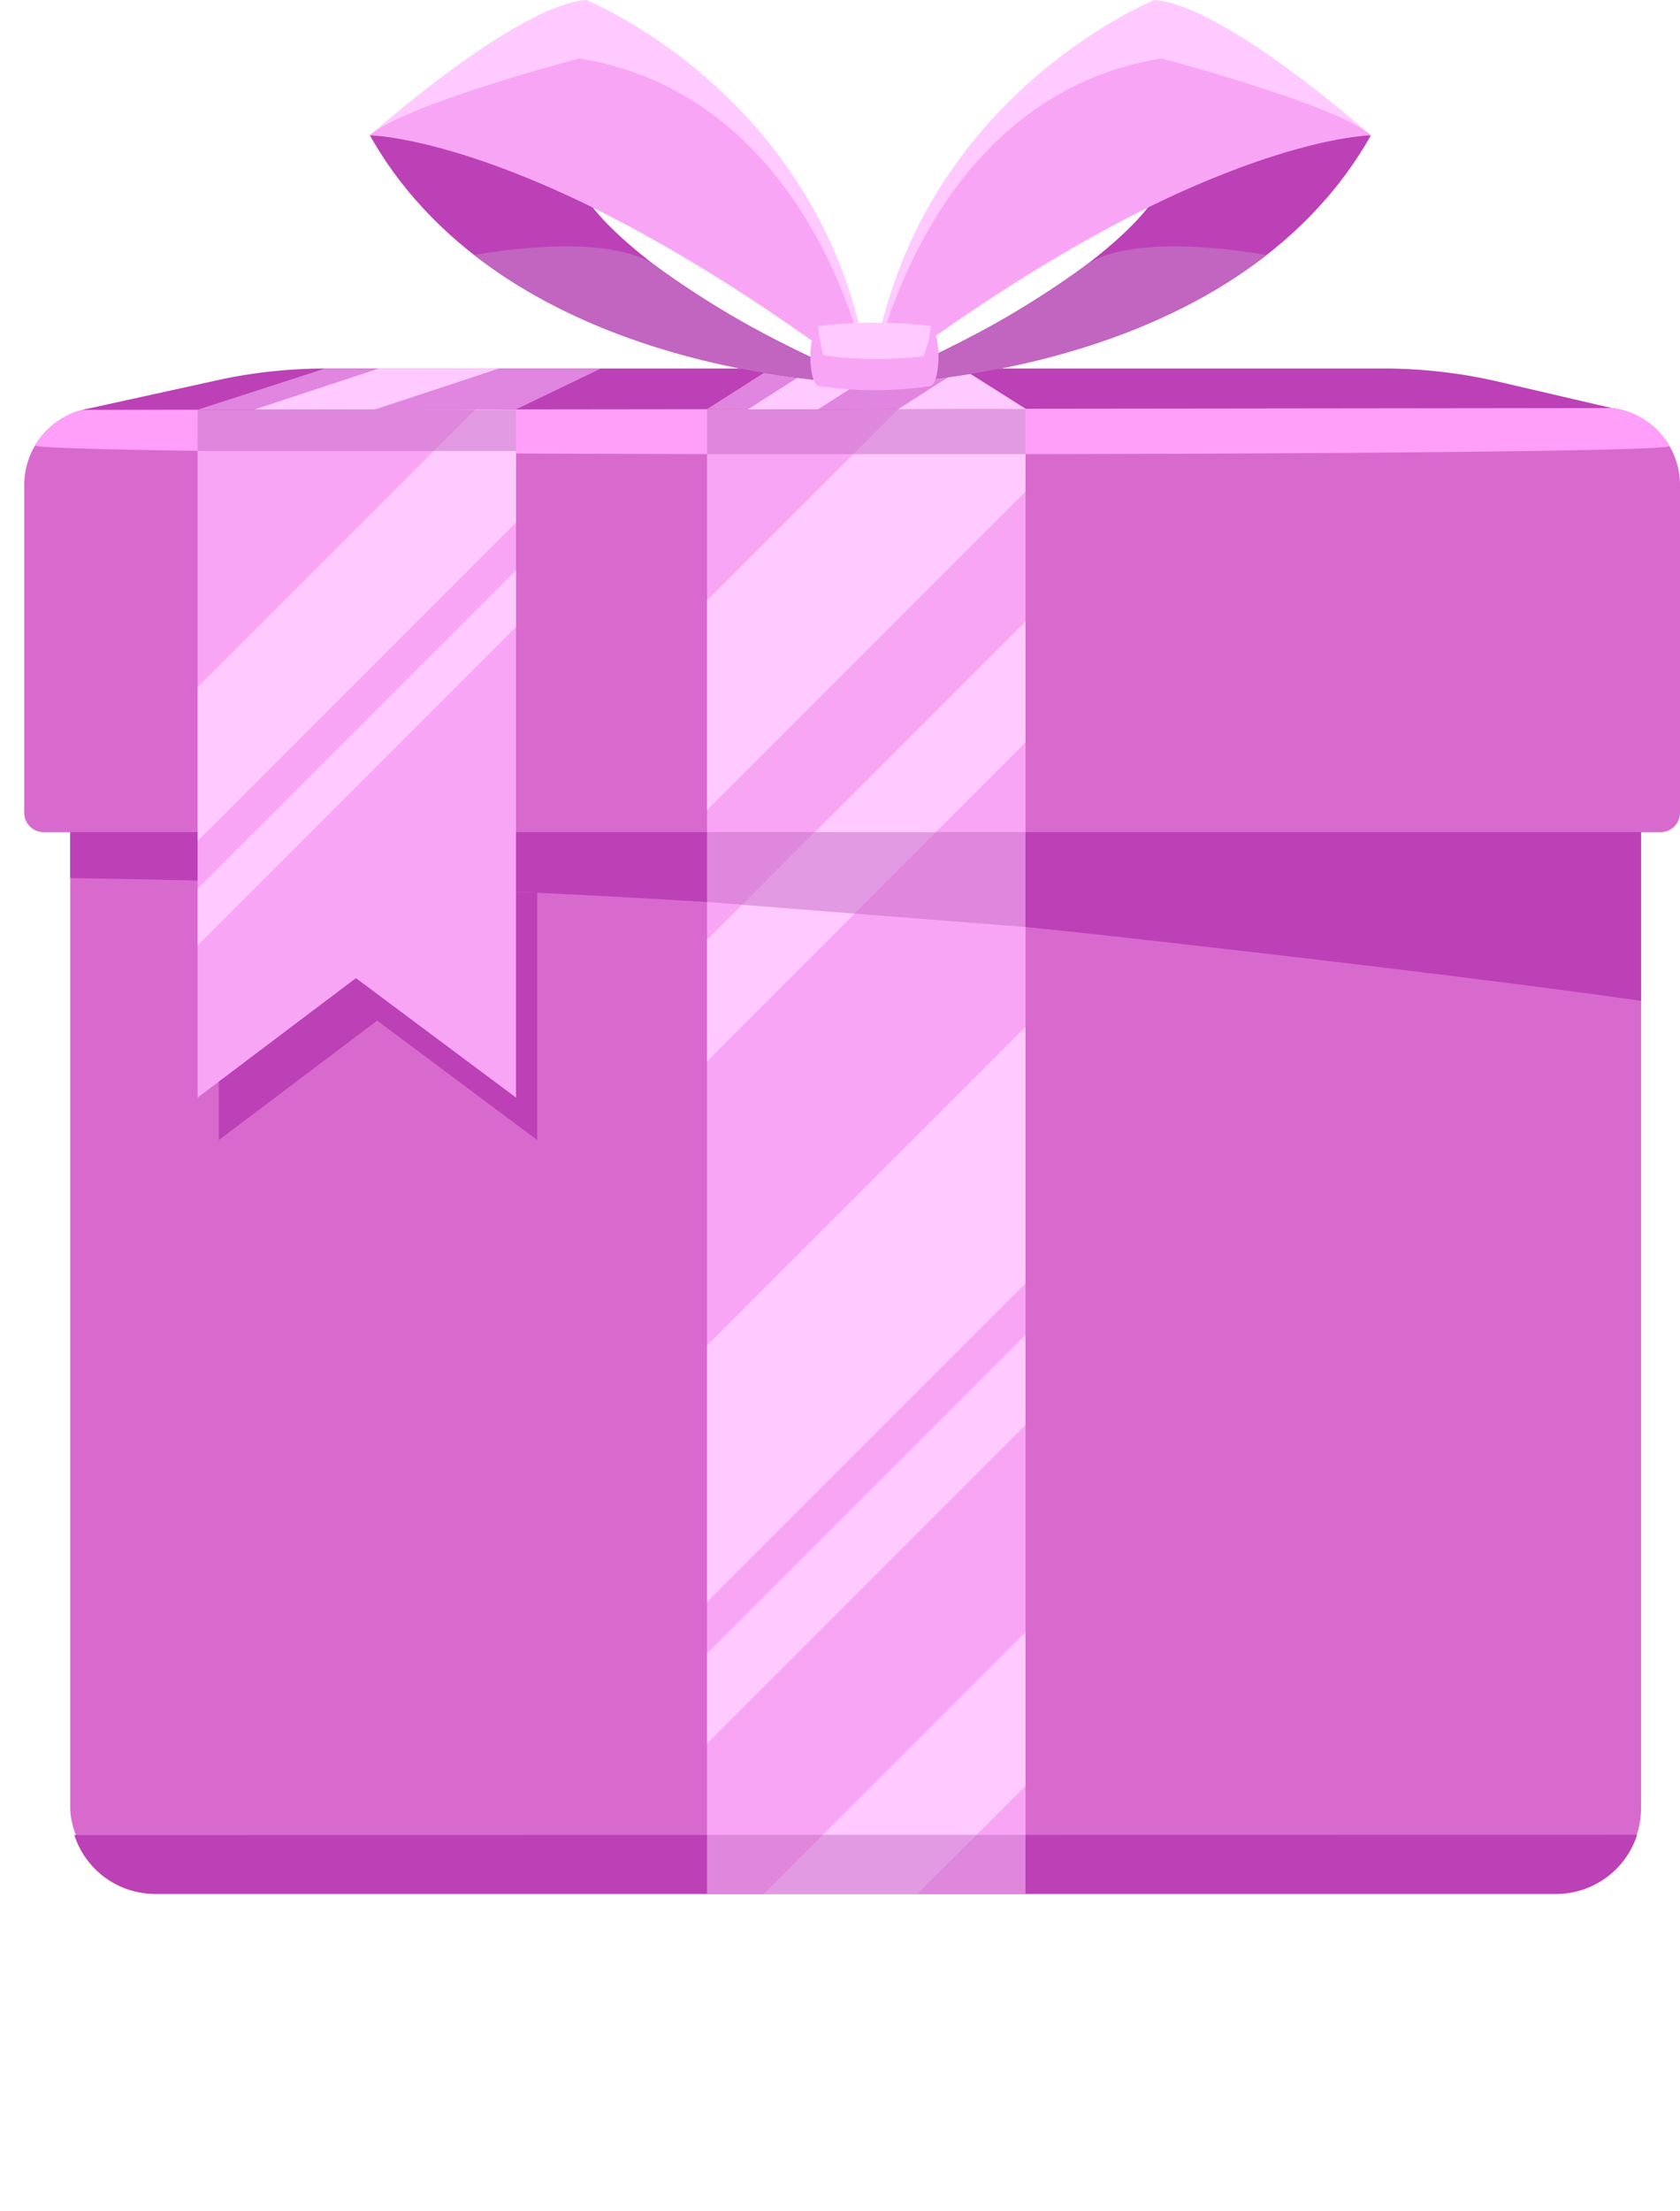 <?xml version="1.0" encoding="UTF-8"?> <svg xmlns="http://www.w3.org/2000/svg" xmlns:xlink="http://www.w3.org/1999/xlink" width="78.099" height="102.752" viewBox="0 0 78.099 102.752"> <defs> <clipPath id="a5adebcd-b6a8-43b3-bfd8-1561212f7102"> <rect x="32.87" y="38.671" width="14.802" height="49.341" fill="none"></rect> </clipPath> <clipPath id="45dce24d-608d-4f59-9a23-1d810426568a"> <rect x="32.87" y="18.935" width="14.802" height="19.736" fill="none"></rect> </clipPath> <clipPath id="c8590675-b2bd-48bd-8f88-6c131c1ef97f"> <polygon points="23.988 51.006 16.546 45.455 9.186 51.006 9.186 18.935 23.988 18.935 23.988 51.006" fill="none"></polygon> </clipPath> <clipPath id="688fd838-65ec-4d50-a304-c69a978a3475"> <polygon points="47.672 18.996 37.279 19.037 32.87 19.014 35.831 17.125 44.712 17.125 47.672 18.996" fill="#e085e0"></polygon> </clipPath> <clipPath id="f35df695-bfb5-4527-9b53-3164e9b9c418"> <polygon points="23.988 19.023 9.186 19.041 15.111 17.125 27.939 17.125 23.988 19.023" fill="none"></polygon> </clipPath> </defs> <title>фукси</title> <g id="29e12b9e-f755-4c5d-94ca-10d58d3b65bc" data-name="Слой 2"> <g id="45bc19f3-d6ae-4c3d-b920-c754ed7826b4" data-name="фукси"> <g> <rect x="3.265" y="24.855" width="73.025" height="63.156" rx="4.002" ry="4.002" fill="#d86ace"></rect> <path d="M72.343,88.012H7.213a3.949,3.949,0,0,1-3.758-2.736l72.65-.012A3.949,3.949,0,0,1,72.343,88.012Z" fill="#bc40b6"></path> <polygon points="24.975 52.98 17.533 47.429 10.173 52.98 10.173 40.945 24.975 41.487 24.975 52.98" fill="#bc40b6"></polygon> <path d="M51.126,43.441C29.835,41.075,3.265,40.809,3.265,40.809V28.857a4.002,4.002,0,0,1,4.002-4.002H72.288A4.002,4.002,0,0,1,76.29,28.857V46.511S68.889,45.414,51.126,43.441Z" fill="#bc40b6"></path> <rect x="32.87" y="38.671" width="14.802" height="49.341" fill="#f9a5f5"></rect> <g clip-path="url(#a5adebcd-b6a8-43b3-bfd8-1561212f7102)"> <rect x="20.148" y="58.399" width="37.185" height="8.427" transform="translate(-32.927 45.733) rotate(-45)" fill="#ffcaff"></rect> <rect x="17.476" y="74.249" width="37.185" height="2.961" transform="translate(-42.985 47.685) rotate(-45)" fill="#ffcaff"></rect> <rect x="12.854" y="45.918" width="37.185" height="3.998" transform="translate(-24.672 36.27) rotate(-45)" fill="#ffcaff"></rect> <rect x="20.683" y="85.291" width="37.185" height="5.054" transform="translate(-50.593 53.493) rotate(-45)" fill="#ffcaff"></rect> </g> <rect x="32.87" y="85.266" width="14.802" height="2.746" fill="#c165c1" opacity="0.47"></rect> <path d="M77.198,38.671H2.028a.901.901,0,0,1-.901-.901V22.538A3.603,3.603,0,0,1,4.73,18.935H74.496a3.603,3.603,0,0,1,3.603,3.603V37.77A.901.901,0,0,1,77.198,38.671Z" fill="#d86ace"></path> <path d="M1.634,20.694A3.601,3.601,0,0,1,4.73,18.935H74.496a3.602,3.602,0,0,1,3.113,1.788C77.921,21.256,1.312,21.233,1.634,20.694Z" fill="#ff9ffa"></path> <polygon points="47.672 43.079 32.87 41.918 32.87 24.856 47.672 24.856 47.672 43.079" fill="#c165c1" opacity="0.47"></polygon> <rect x="32.87" y="18.935" width="14.802" height="19.736" fill="#f9a5f5"></rect> <g clip-path="url(#45dce24d-608d-4f59-9a23-1d810426568a)"> <rect x="18.034" y="40.752" width="37.185" height="3.969" transform="translate(-19.491 38.416) rotate(-45)" fill="#ffcaff"></rect> <rect x="19.499" y="24.103" width="37.185" height="6.891" transform="translate(-8.323 35.004) rotate(-45)" fill="#ffcaff"></rect> </g> <polygon points="23.988 51.006 16.546 45.455 9.186 51.006 9.186 18.935 23.988 18.935 23.988 51.006" fill="#f9a5f5"></polygon> <g clip-path="url(#c8590675-b2bd-48bd-8f88-6c131c1ef97f)"> <rect x="-3.659" y="27.233" width="37.185" height="5.054" transform="translate(-16.669 19.276) rotate(-45)" fill="#ffcaff"></rect> <rect x="-3.803" y="36.089" width="37.185" height="1.856" transform="translate(-21.843 21.3) rotate(-45)" fill="#ffcaff"></rect> </g> <path d="M74.921,18.962l-71.088.085,6.516-1.431a23.681,23.681,0,0,1,4.796-.491H64.308a23.684,23.684,0,0,1,5.366.616Z" fill="#bc40b6"></path> <polygon points="47.672 18.996 37.279 19.037 32.87 19.014 35.831 17.125 44.712 17.125 47.672 18.996" fill="#db6565"></polygon> <g> <polygon points="47.672 18.996 37.279 19.037 32.87 19.014 35.831 17.125 44.712 17.125 47.672 18.996" fill="#e085e0"></polygon> <g clip-path="url(#688fd838-65ec-4d50-a304-c69a978a3475)"> <rect x="31.944" y="14.05" width="37.185" height="6.891" transform="translate(-1.476 29.936) rotate(-32.547)" fill="#ffcaff"></rect> <rect x="23.593" y="14.453" width="37.185" height="1.752" transform="translate(-1.622 25.103) rotate(-32.547)" fill="#ffcaff"></rect> </g> </g> <polygon points="23.988 19.023 9.186 19.041 15.111 17.125 27.939 17.125 23.988 19.023" fill="#e085e0"></polygon> <g clip-path="url(#f35df695-bfb5-4527-9b53-3164e9b9c418)"> <rect x="9.753" y="17.388" width="14.392" height="1.752" transform="translate(-4.87 6.232) rotate(-18.265)" fill="#ffcaff"></rect> </g> <rect x="9.186" y="19.036" width="14.802" height="1.922" fill="#c165c1" opacity="0.47"></rect> <rect x="32.87" y="19.022" width="14.802" height="2.082" fill="#c165c1" opacity="0.47"></rect> <g> <path d="M40.477,17.824S54.354,6.908,63.728,6.291c0,0-6.784-6.044-10.053-6.291C53.675,0,42.142,4.626,40.477,17.824Z" fill="#ffcaff"></path> <path d="M40.477,17.824S57.252,17.763,63.728,6.291c0,0-5.798-1.048-8.573.432s-1.71,2.807-1.71,2.807S50.776,13.507,40.477,17.824Z" fill="#bc40b6"></path> <path d="M40.477,17.824s10.788-.04,18.402-5.971c0,0-6.194-1.19-8.471.524A46.141,46.141,0,0,1,40.477,17.824Z" fill="#c165c1"></path> <path d="M40.477,17.824s2.22-13.26,13.507-15.111c0,0,8.203,2.159,9.745,3.577C63.728,6.291,55.464,6.368,40.477,17.824Z" fill="#f9a5f5"></path> <path d="M40.446,17.824S26.569,6.908,17.194,6.291c0,0,6.784-6.044,10.053-6.291C27.247,0,38.78,4.626,40.446,17.824Z" fill="#ffcaff"></path> <path d="M40.446,17.824S23.67,17.763,17.194,6.291c0,0,5.798-1.048,8.573.432s1.71,2.807,1.71,2.807S30.146,13.507,40.446,17.824Z" fill="#bc40b6"></path> <path d="M40.446,17.824s-10.788-.04-18.402-5.971c0,0,6.194-1.19,8.471.524A46.14,46.14,0,0,0,40.446,17.824Z" fill="#c165c1"></path> <path d="M40.446,17.824s-2.22-13.26-13.507-15.111c0,0-8.203,2.159-9.745,3.577C17.194,6.291,25.458,6.368,40.446,17.824Z" fill="#f9a5f5"></path> <path d="M43.273,17.935a17.462,17.462,0,0,1-5.242,0c-.451-.219-.504-2.324,0-2.761a22.961,22.961,0,0,1,5.242,0C43.786,15.595,43.704,17.742,43.273,17.935Z" fill="#f9a5f5"></path> <path d="M38.03,15.158a7.46,7.46,0,0,0,.247,1.347,17.533,17.533,0,0,0,4.646.044,4.313,4.313,0,0,0,.349-1.392A21.643,21.643,0,0,0,38.03,15.158Z" fill="#ffcaff"></path> </g> </g> </g> </g> </svg> 